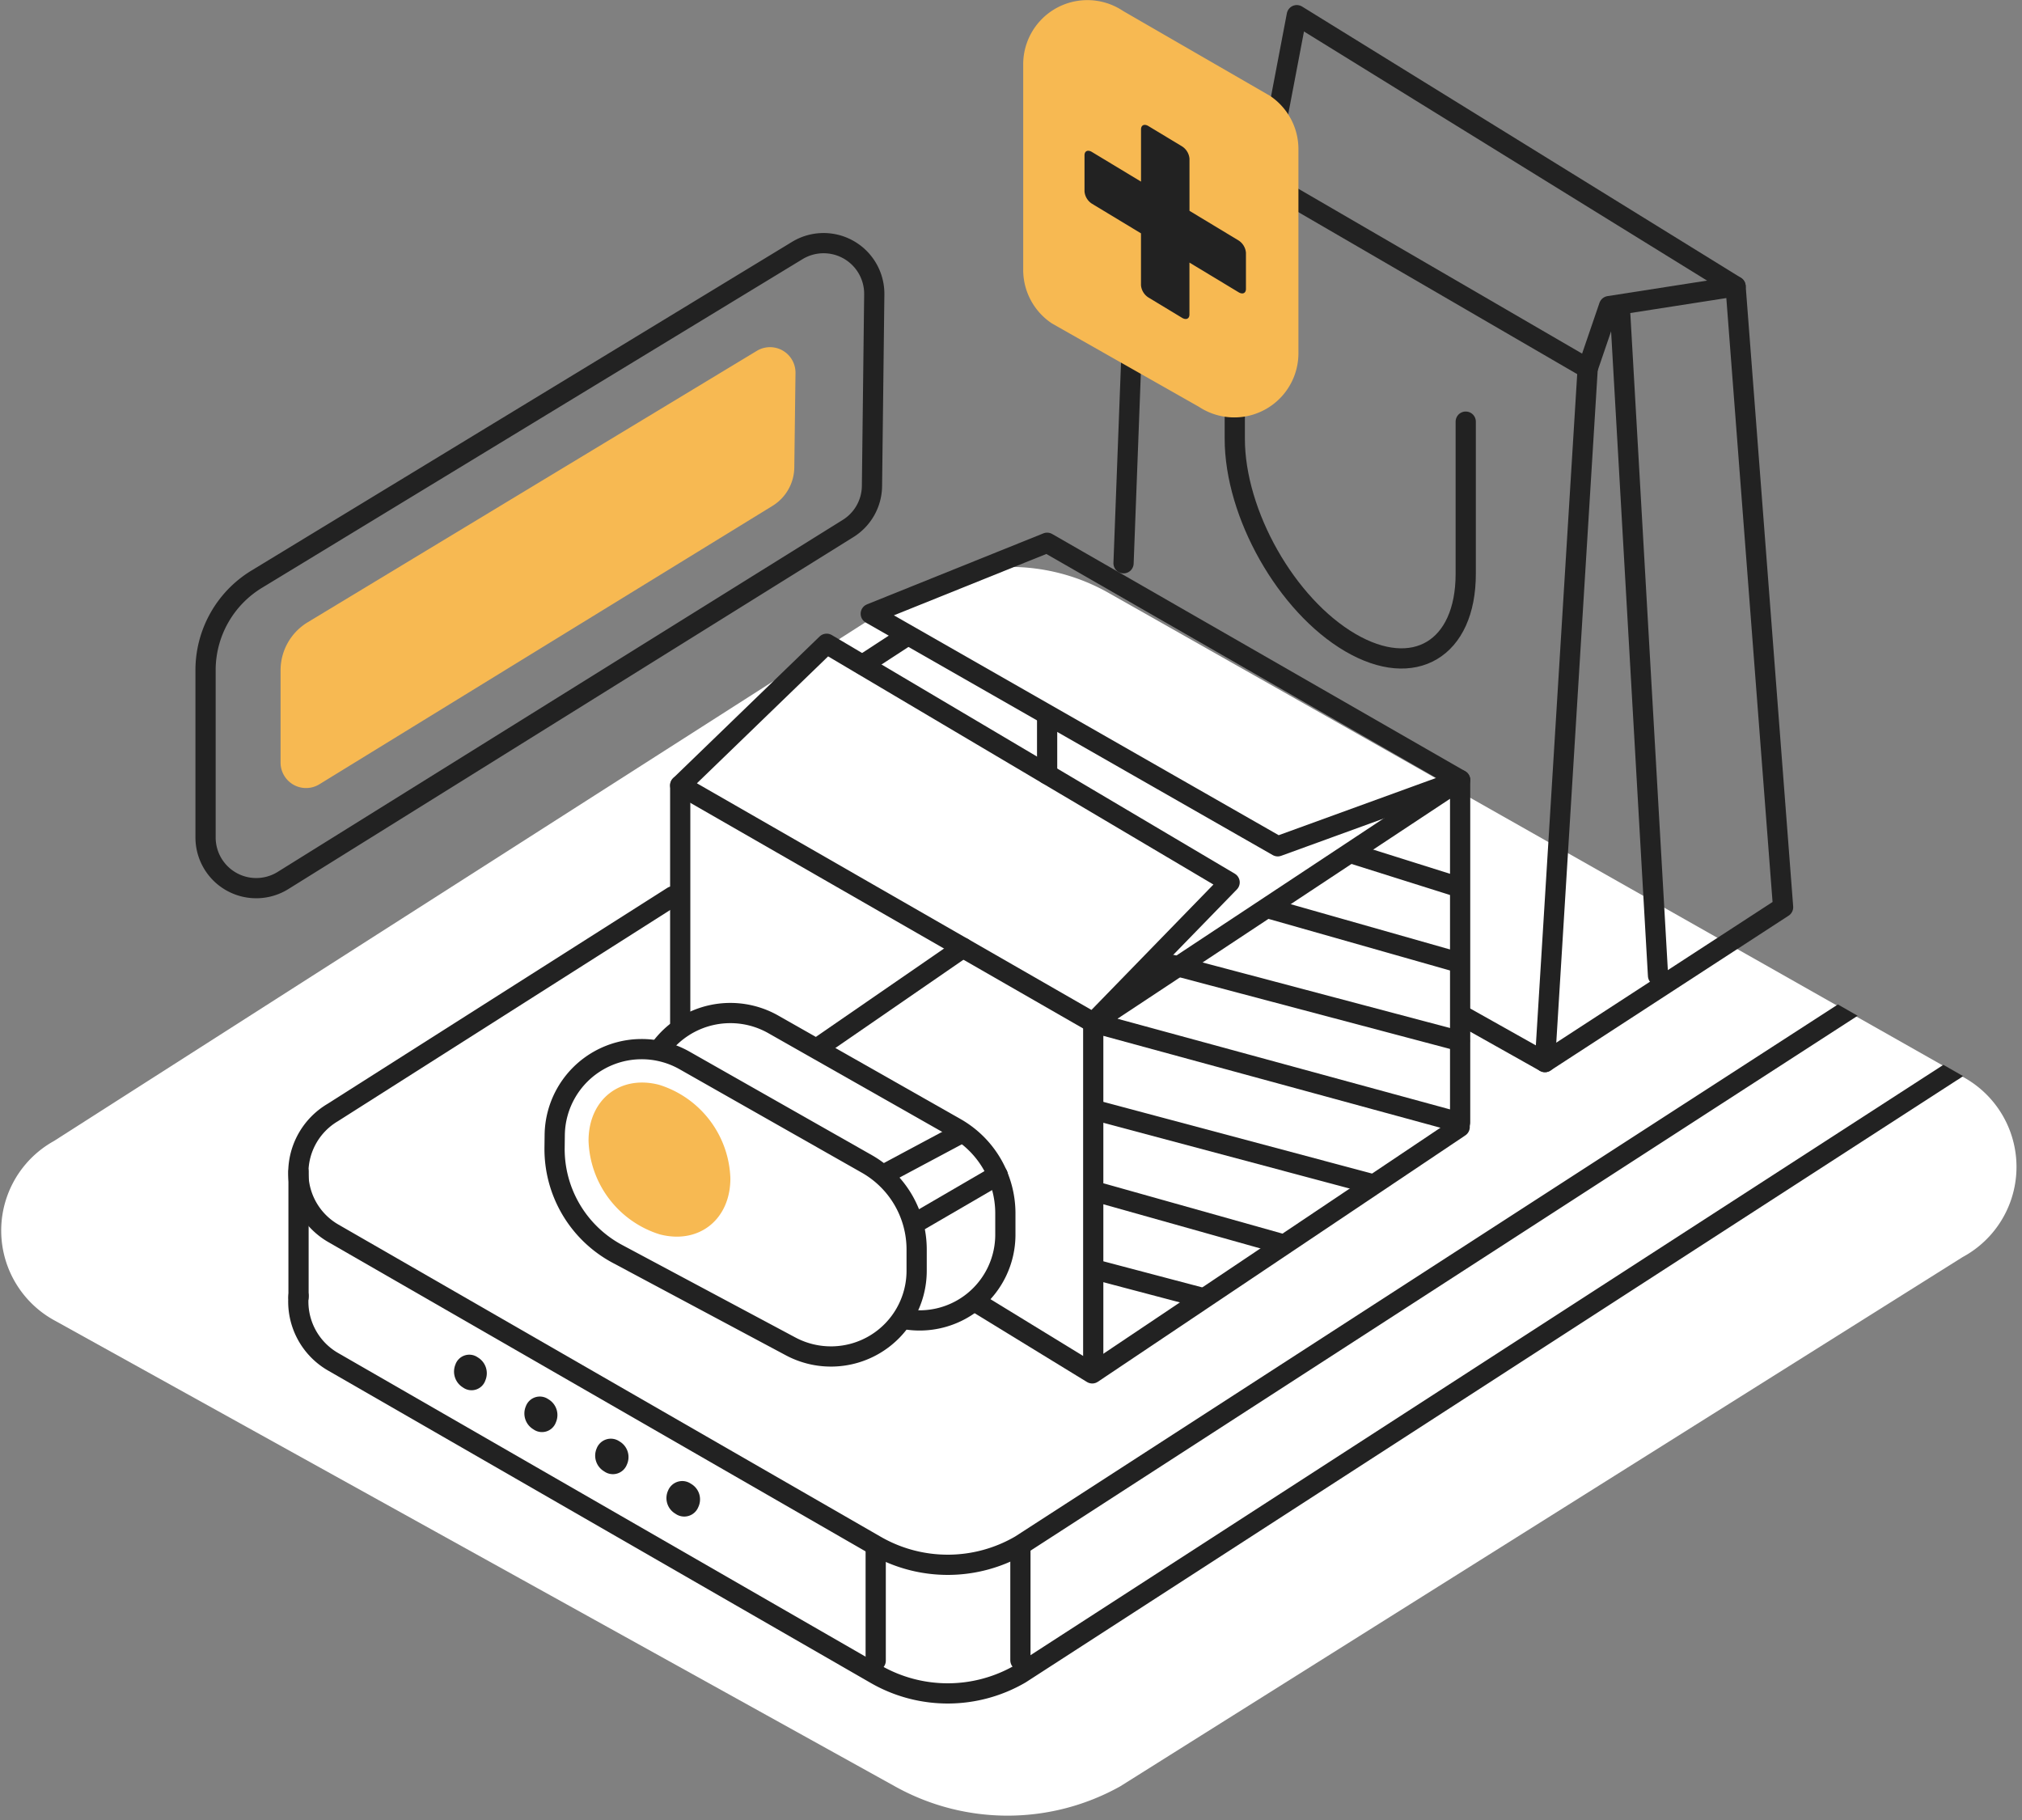 <?xml version="1.0" encoding="UTF-8"?>
<svg xmlns="http://www.w3.org/2000/svg" width="200" height="180" viewBox="0 0 200 180">
  <rect x="0" y="0" width="200" height="180" fill="#808080" stroke="none"/>
  <defs>
    <clipPath id="14m13ry3ga">
      <path data-name="Rectangle 4856" transform="translate(942 1639)" style="fill:#e3dee9" d="M0 0h200v180H0z"></path>
    </clipPath>
    <clipPath id="1ae1kx547b">
      <path data-name="Rectangle 4862" style="fill:none" d="M0 0h204.989v181.776H0z"></path>
    </clipPath>
    <clipPath id="h9deko3q7c">
      <path data-name="Path 8813" d="M86.864 36.375 5.378 113.154a10.414 10.414 0 0 0 .143 18.309l85.5 47.392a23.513 23.513 0 0 0 22.81-.061l85.693-53.832a10.415 10.415 0 0 0 .037-18.311L164.872 86.8l-6.823-39.923-43.7-36.052a2.581 2.581 0 0 0-1.3-.331c-6.8 0-20.409 22.565-26.191 25.882" style="fill:none"></path>
    </clipPath>
  </defs>
  <g data-name="Subcat_Reordering &amp; forecasting report" transform="translate(-942 -1639)" style="clip-path:url(#14m13ry3ga)">
    <g data-name="Group 9003">
      <g data-name="Group 8998">
        <g data-name="Group 8997" style="clip-path:url(#1ae1kx547b)" transform="translate(937 1639)">
          <path data-name="Path 8810" d="m95.1 58.672-84.755 54.171a10.128 10.128 0 0 0 .138 17.8l83.14 46.086a22.864 22.864 0 0 0 22.182-.059l83.332-52.349a10.127 10.127 0 0 0 .036-17.806l-84.562-47.9a19.786 19.786 0 0 0-19.512.052" style="fill:#fff"></path>
        </g>
      </g>
      <g data-name="Group 9000">
        <g data-name="Group 8999" style="clip-path:url(#h9deko3q7c)" transform="translate(937 1639)">
          <path data-name="Path 8811" d="m71.544 88.653-33.66 21.393a6.914 6.914 0 0 0 .089 11.931l53.646 30.879a14.276 14.276 0 0 0 14.312-.039L197.977 93.3A6.913 6.913 0 0 0 198 81.369l-6.835-4.02" style="stroke-linecap:round;stroke-linejoin:round;stroke-width:2px;stroke:#222;fill:none"></path>
          <path data-name="Path 8812" d="M34.529 128.163a6.864 6.864 0 0 0 3.444 6.533l53.645 30.88a14.276 14.276 0 0 0 14.312-.039l92.047-59.517a6.924 6.924 0 0 0 2.084-10.09" style="stroke-linecap:round;stroke-linejoin:round;stroke-width:2px;stroke:#222;fill:none"></path>
          <path data-name="Line 1767" transform="translate(105.931 153.29)" style="stroke-linecap:round;stroke-linejoin:round;stroke-width:2px;stroke:#222;fill:none" d="M0 0v10.915"></path>
          <path data-name="Line 1768" transform="translate(91.618 153.329)" style="stroke-linecap:round;stroke-linejoin:round;stroke-width:2px;stroke:#222;fill:none" d="M0 0v10.915"></path>
          <path data-name="Line 1769" transform="translate(34.528 115.87)" style="stroke-linecap:round;stroke-linejoin:round;stroke-width:2px;stroke:#222;fill:none" d="M0 0v12.427"></path>
        </g>
      </g>
      <g data-name="Group 9002">
        <g data-name="Group 9001" style="clip-path:url(#1ae1kx547b)" transform="translate(937 1639)">
          <path data-name="Path 8814" d="m116.132 55.708 1.7-44.942 44.208 25.682-4.226 68.593-8.058-4.528" style="stroke-linecap:round;stroke-linejoin:round;stroke-width:2px;stroke:#222;fill:none"></path>
          <path data-name="Path 8815" d="m117.827 10.766 13.491.975L133.269 1.5l43.4 26.82" style="stroke-linecap:round;stroke-linejoin:round;stroke-width:2px;stroke:#222;fill:none"></path>
          <path data-name="Line 1770" transform="translate(165.265 31.142)" style="stroke-linecap:round;stroke-linejoin:round;stroke-width:2px;stroke:#222;fill:none" d="m0 0 3.734 65.351"></path>
          <path data-name="Path 8816" d="M149.978 41.7v15.057c0 7.444-5.114 10.486-11.422 6.795s-11.422-12.717-11.422-20.161V28.337" style="stroke-linecap:round;stroke-linejoin:round;stroke-width:2px;stroke:#222;fill:none"></path>
          <path data-name="Path 8817" d="m181.369 89.724-23.556 15.317 23.556-15.317-4.7-61.4-12.516 1.951-2.113 6.176" style="stroke-linecap:round;stroke-linejoin:round;stroke-width:2px;stroke:#222;fill:none"></path>
          <path data-name="Line 1771" transform="translate(86.32 93.736)" style="stroke-linecap:round;stroke-linejoin:round;stroke-width:2px;stroke:#222;fill:none" d="M0 9.6 13.929 0"></path>
          <path data-name="Path 8818" d="m149.381 111.461-36.346 24.367-11.561-7.08" style="stroke-linecap:round;stroke-linejoin:round;stroke-width:2px;stroke:#222;fill:none"></path>
          <path data-name="Line 1772" transform="translate(72.282 77.674)" style="stroke-linecap:round;stroke-linejoin:round;stroke-width:2px;stroke:#222;fill:none" d="M0 23.497V0"></path>
          <path data-name="Line 1773" transform="translate(90.327 62.889)" style="stroke-linecap:round;stroke-linejoin:round;stroke-width:2px;stroke:#222;fill:none" d="M4.377 0 0 2.854"></path>
          <path data-name="Line 1774" transform="translate(108.573 71.119)" style="stroke-linecap:round;stroke-linejoin:round;stroke-width:2px;stroke:#222;fill:none" d="M0 5.453V0"></path>
          <path data-name="Path 8819" d="M113.134 101.136 72.282 77.674l14.483-14.006 39.86 23.6z" style="stroke-linecap:round;stroke-linejoin:round;stroke-width:2px;stroke:#222;fill:none"></path>
          <path data-name="Path 8820" d="m108.573 53.679 40.852 23.462-18.041 6.559-40.256-23z" style="stroke-linecap:round;stroke-linejoin:round;stroke-width:2px;stroke:#222;fill:none"></path>
          <path data-name="Path 8821" d="m72.721 104.885 18.016 10.226a9.734 9.734 0 0 1 4.93 8.467v2.1a8.475 8.475 0 0 1-12.467 7.48l-17.124-9.143a11.764 11.764 0 0 1-6.222-10.515l.015-1.231a8.6 8.6 0 0 1 12.852-7.384z" style="stroke-linecap:round;stroke-linejoin:round;stroke-width:2px;stroke:#222;fill:none"></path>
          <path data-name="Path 8822" d="M70.286 103.726a8.607 8.607 0 0 1 11.21-2.41l18.016 10.226a9.733 9.733 0 0 1 4.93 8.467v2.1a8.484 8.484 0 0 1-10.059 8.335" style="stroke-linecap:round;stroke-linejoin:round;stroke-width:2px;stroke:#222;fill:none"></path>
          <path data-name="Line 1775" transform="translate(92.688 112.149)" style="stroke-linecap:round;stroke-linejoin:round;stroke-width:2px;stroke:#222;fill:none" d="M0 3.867 7.238 0"></path>
          <path data-name="Line 1776" transform="translate(95.514 116.215)" style="stroke-linecap:round;stroke-linejoin:round;stroke-width:2px;stroke:#222;fill:none" d="M0 4.759 8.18 0"></path>
          <path data-name="Path 8823" d="M77.243 116.549c0 4.08-3.141 6.553-7.015 5.523a10.036 10.036 0 0 1-7.014-9.251c0-4.08 3.14-6.553 7.014-5.523a10.037 10.037 0 0 1 7.015 9.251" style="fill:#f7b952"></path>
          <path data-name="Line 1777" transform="translate(131.318 11.741)" style="stroke-linecap:round;stroke-linejoin:round;stroke-width:2px;stroke:#222;fill:none" d="M0 0v6.042"></path>
          <path data-name="Path 8824" d="m113.134 101.136 36.29 9.894V77.141l-36.29 24v33.889" style="stroke-linecap:round;stroke-linejoin:round;stroke-width:2px;stroke:#222;fill:none"></path>
          <path data-name="Line 1778" transform="translate(120.955 95.43)" style="stroke-linecap:round;stroke-linejoin:round;stroke-width:2px;stroke:#222;fill:none" d="m0 0 28.423 7.529"></path>
          <path data-name="Line 1779" transform="translate(113.191 109.759)" style="stroke-linecap:round;stroke-linejoin:round;stroke-width:2px;stroke:#222;fill:none" d="m0 0 27.247 7.271"></path>
          <path data-name="Line 1780" transform="translate(130.767 89.924)" style="stroke-linecap:round;stroke-linejoin:round;stroke-width:2px;stroke:#222;fill:none" d="m0 0 18.047 5.129"></path>
          <path data-name="Line 1781" transform="translate(113.967 118.018)" style="stroke-linecap:round;stroke-linejoin:round;stroke-width:2px;stroke:#222;fill:none" d="m0 0 17.576 4.941"></path>
          <path data-name="Line 1782" transform="translate(138.744 84.418)" style="stroke-linecap:round;stroke-linejoin:round;stroke-width:2px;stroke:#222;fill:none" d="m0 0 10.306 3.247"></path>
          <path data-name="Line 1783" transform="translate(113.614 125.641)" style="stroke-linecap:round;stroke-linejoin:round;stroke-width:2px;stroke:#222;fill:none" d="m0 0 10.165 2.682"></path>
          <path data-name="Path 8825" d="M25.332 66.28v16.546a5.012 5.012 0 0 0 7.662 4.255l55.893-34.813a5.015 5.015 0 0 0 2.362-4.192l.227-18.953a5.012 5.012 0 0 0-7.616-4.346L30.391 57.283a10.53 10.53 0 0 0-5.059 8.997z" style="stroke-linecap:round;stroke-linejoin:round;stroke-width:2px;stroke:#222;fill:none"></path>
          <path data-name="Path 8826" d="M32.751 66.3v9.117a2.521 2.521 0 0 0 3.854 2.14l44.831-27.542a4.522 4.522 0 0 0 2.13-3.782l.118-9.344a2.52 2.52 0 0 0-3.83-2.186L35.422 61.551a5.558 5.558 0 0 0-2.671 4.749" style="fill:#f7b952"></path>
          <path data-name="Path 8827" d="M106.207 6.357v20.336a6.345 6.345 0 0 0 2.851 5.3l14.532 8.242a6.346 6.346 0 0 0 9.84-5.3V14.748a6.345 6.345 0 0 0-2.813-5.271l-14.532-8.392a6.346 6.346 0 0 0-9.878 5.272" style="fill:#f7b952"></path>
          <path data-name="Path 8828" d="M118.585 29.417a1.6 1.6 0 0 1-.728-1.212v-5.127L113 20.143a1.6 1.6 0 0 1-.729-1.212v-3.57c0-.427.326-.576.729-.333l4.861 2.934V12.8c0-.426.326-.575.728-.333l3.336 2.014a1.6 1.6 0 0 1 .729 1.213v5.157l4.861 2.934a1.6 1.6 0 0 1 .724 1.215v3.571c0 .427-.326.576-.728.333l-4.861-2.934v5.13c0 .427-.326.576-.729.333z" style="fill:#222"></path>
          <path data-name="Path 8829" d="M50.513 135.136a.952.952 0 0 1 1.466-.473 1.325 1.325 0 0 1 .563 1.678.944.944 0 0 1-1.465.468 1.338 1.338 0 0 1-.564-1.673" style="fill:#222"></path>
          <path data-name="Path 8830" d="M50.513 135.136a.952.952 0 0 1 1.466-.473 1.325 1.325 0 0 1 .563 1.678.944.944 0 0 1-1.465.468 1.338 1.338 0 0 1-.564-1.673z" style="stroke-miterlimit:10;stroke:#222;fill:none"></path>
          <path data-name="Path 8831" d="M57.477 139.27a.972.972 0 0 1 1.489-.464 1.308 1.308 0 0 1 .555 1.677.964.964 0 0 1-1.489.46 1.323 1.323 0 0 1-.555-1.673" style="fill:#222"></path>
          <path data-name="Path 8832" d="M57.477 139.27a.972.972 0 0 1 1.489-.464 1.308 1.308 0 0 1 .555 1.677.964.964 0 0 1-1.489.46 1.323 1.323 0 0 1-.555-1.673z" style="stroke-miterlimit:10;stroke:#222;fill:none"></path>
          <path data-name="Path 8833" d="M64.485 143.43a1 1 0 0 1 1.515-.455 1.292 1.292 0 0 1 .546 1.677.984.984 0 0 1-1.512.45 1.307 1.307 0 0 1-.548-1.672" style="fill:#222"></path>
          <path data-name="Path 8834" d="M64.485 143.43a1 1 0 0 1 1.515-.455 1.292 1.292 0 0 1 .546 1.677.984.984 0 0 1-1.512.45 1.307 1.307 0 0 1-.549-1.672z" style="stroke-miterlimit:10;stroke:#222;fill:none"></path>
          <path data-name="Path 8835" d="M71.541 147.616a1.014 1.014 0 0 1 1.536-.446 1.276 1.276 0 0 1 .537 1.677 1 1 0 0 1-1.535.441 1.289 1.289 0 0 1-.538-1.672" style="fill:#222"></path>
          <path data-name="Path 8836" d="M71.541 147.616a1.014 1.014 0 0 1 1.536-.446 1.276 1.276 0 0 1 .537 1.677 1 1 0 0 1-1.535.441 1.289 1.289 0 0 1-.538-1.672z" style="stroke-miterlimit:10;stroke:#222;fill:none"></path>
        </g>
      </g>
    </g>
  </g>
</svg>
